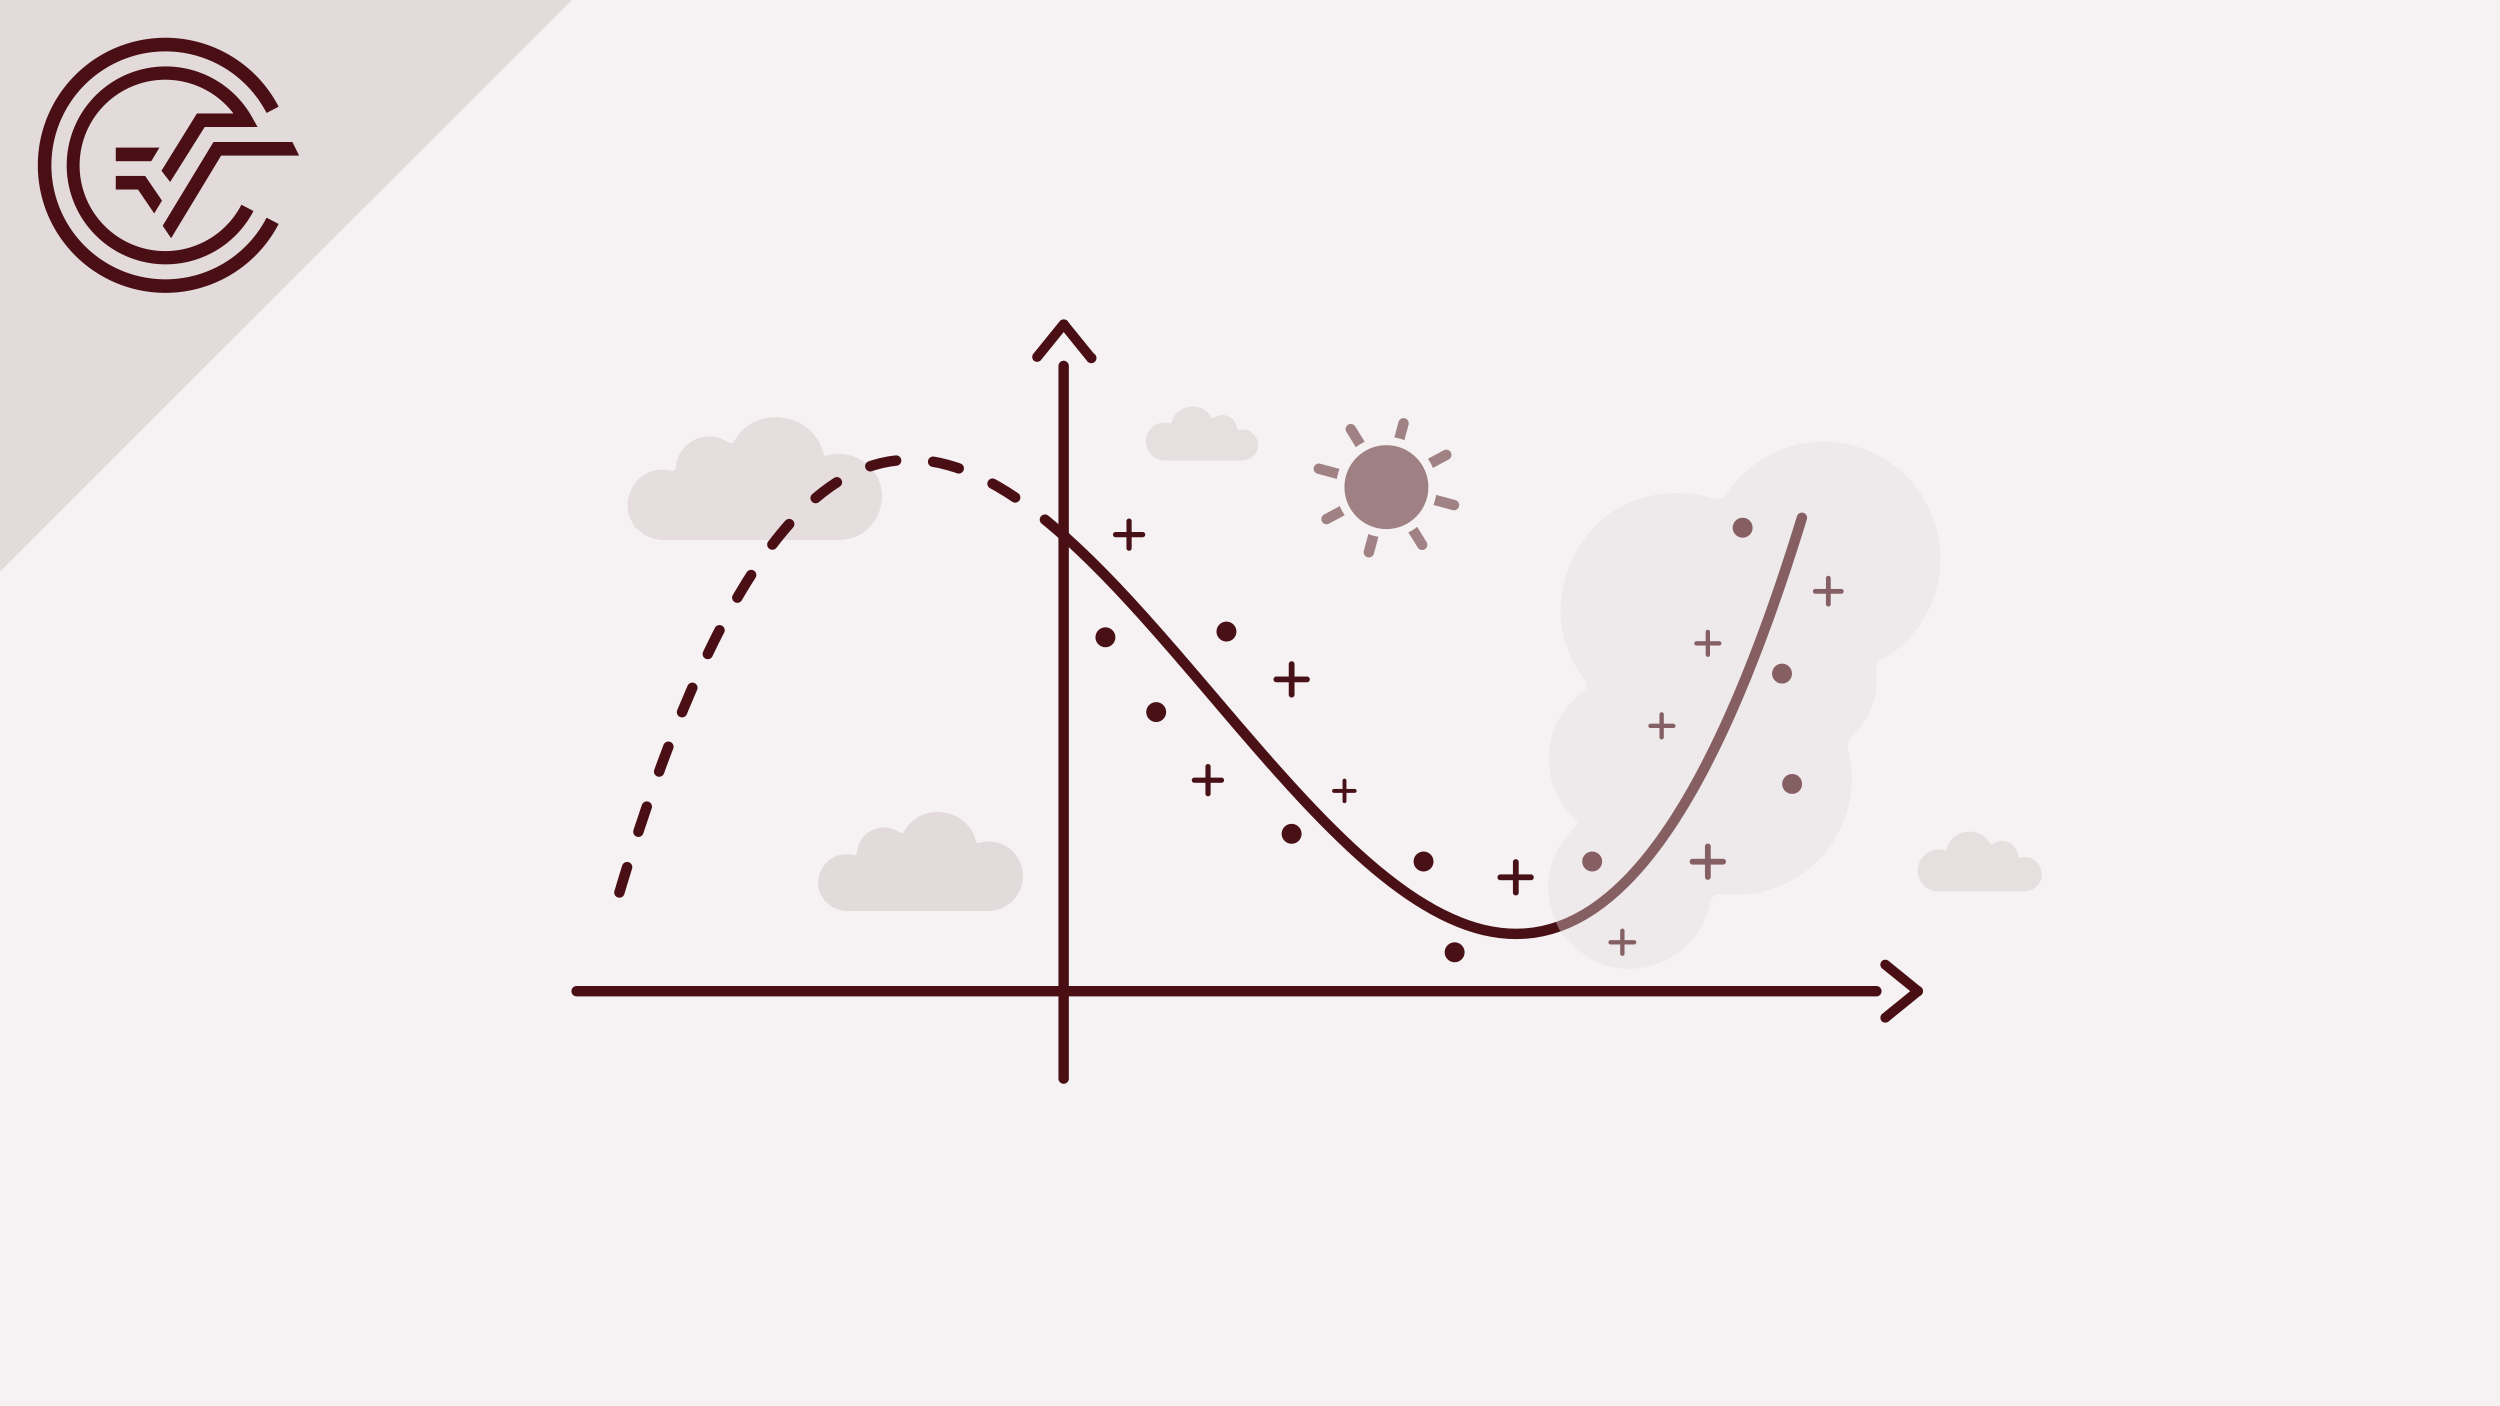 <svg xmlns="http://www.w3.org/2000/svg" viewBox="0 0 480 270"><defs><style>.cls-1{fill:#f6f2f3;}.cls-14,.cls-2,.cls-8,.cls-9{fill:#e3dadb;}.cls-3{fill:#4a0f15;}.cls-12,.cls-13,.cls-4,.cls-5{fill:none;stroke-miterlimit:10;}.cls-13,.cls-4{stroke:#4a0f15;}.cls-13,.cls-4,.cls-5{stroke-linecap:round;stroke-width:2px;}.cls-5{stroke:#491016;}.cls-11,.cls-6{fill:#491016;}.cls-7{fill:#481117;}.cls-8{opacity:0.82;}.cls-9{opacity:0.86;}.cls-10,.cls-11{opacity:0.5;}.cls-12{stroke:#f6f2f3;stroke-width:1.6px;}.cls-13{stroke-dasharray:5.09 7.13;}.cls-14{opacity:0.39;}</style></defs><title>Regresion Crashkurs Thumbnails Element 4 4.Kubische Regression</title><g id="Ebene_2" data-name="Ebene 2"><g id="Ebene_1-2" data-name="Ebene 1"><rect class="cls-1" width="480" height="270"/><polygon class="cls-2" points="109.77 0 0 0 0 109.67 109.77 0"/><path class="cls-3" d="M31.75,53.63A21.88,21.88,0,1,1,51.18,21.69l2.32-1.21A24.49,24.49,0,1,0,53.5,43l-2.32-1.21A21.82,21.82,0,0,1,31.75,53.63"/><polygon class="cls-3" points="31.23 43.35 32.85 45.74 42.46 29.87 57.43 29.87 56.14 27.26 40.99 27.26 31.23 43.35"/><polygon class="cls-3" points="22.23 36.39 26.49 36.39 29.61 40.98 31.1 38.52 27.87 33.78 22.23 33.78 22.23 36.39"/><path class="cls-3" d="M39.3,24.39H49.46l-1.09-1.94a19,19,0,1,0,.3,18.06l-2.32-1.2a16.45,16.45,0,1,1-1.54-17.53h-7L31,32.79l1.67,2.15Z"/><polygon class="cls-3" points="30.62 28.34 22.23 28.34 22.23 30.95 29.04 30.95 30.62 28.34"/><polygon class="cls-2" points="109.77 0 0 0 0 109.67 109.77 0"/><path class="cls-3" d="M31.75,53.63A21.88,21.88,0,1,1,51.18,21.69l2.32-1.21A24.49,24.49,0,1,0,53.5,43l-2.32-1.21A21.82,21.82,0,0,1,31.75,53.63"/><polygon class="cls-3" points="31.23 43.35 32.85 45.74 42.46 29.87 57.43 29.87 56.14 27.26 40.99 27.26 31.23 43.35"/><polygon class="cls-3" points="22.23 36.39 26.49 36.39 29.61 40.98 31.1 38.52 27.87 33.78 22.23 33.78 22.23 36.39"/><path class="cls-3" d="M39.3,24.39H49.46l-1.09-1.94a19,19,0,1,0,.3,18.06l-2.32-1.2a16.45,16.45,0,1,1-1.54-17.53h-7L31,32.79l1.67,2.15Z"/><polygon class="cls-3" points="30.62 28.34 22.23 28.34 22.23 30.95 29.04 30.95 30.62 28.34"/><path class="cls-3" d="M368.93,189.63c-2.08-1.71-4.19-3.39-6.27-5.1a1,1,0,0,0-1.36,0,1,1,0,0,0,0,1.36c2.09,1.7,4.2,3.39,6.28,5.09a1,1,0,0,0,1.35,0,1,1,0,0,0,0-1.35Z"/><path class="cls-3" d="M367.58,189.63c-2.08,1.71-4.19,3.39-6.28,5.1a1,1,0,0,0,0,1.35,1,1,0,0,0,1.36,0c2.08-1.71,4.19-3.39,6.27-5.1a1,1,0,0,0,0-1.35,1,1,0,0,0-1.35,0Z"/><path class="cls-3" d="M203.55,61.58c-1.71,2.09-3.39,4.19-5.1,6.28a1,1,0,0,0,0,1.35,1,1,0,0,0,1.35,0c1.71-2.08,3.39-4.19,5.1-6.28a1,1,0,0,0,0-1.35,1,1,0,0,0-1.35,0Z"/><path class="cls-3" d="M203.55,62.93c1.71,2.09,3.39,4.2,5.09,6.28A1,1,0,1,0,210,67.86c-1.71-2.09-3.39-4.19-5.1-6.28a1,1,0,0,0-1.35,1.35Z"/><line class="cls-4" x1="360.26" y1="190.31" x2="110.71" y2="190.31"/><line class="cls-4" x1="204.22" y1="70.26" x2="204.22" y2="207.09"/><polyline class="cls-5" points="345.97 99.42 345.56 100.73 345.16 102.02 344.76 103.3 344.36 104.56 343.96 105.82 343.55 107.06 343.15 108.29 342.75 109.5 342.35 110.71 341.95 111.9 341.55 113.08 341.14 114.25 340.74 115.4 340.34 116.55 339.94 117.68 339.54 118.8 339.13 119.9 338.73 121 338.33 122.08 337.93 123.15 337.53 124.21 337.12 125.26 336.72 126.3 336.32 127.32 335.92 128.34 335.52 129.34 335.12 130.33 334.71 131.31 334.31 132.27 333.91 133.23 333.51 134.17 333.11 135.11 332.7 136.03 332.3 136.94 331.9 137.84 331.5 138.73 331.1 139.61 330.69 140.47 330.29 141.33 329.89 142.17 329.09 143.83 328.28 145.44 327.48 147.02 326.68 148.54 325.87 150.03 325.07 151.48 324.26 152.88 323.46 154.24 322.66 155.56 321.85 156.85 321.05 158.09 320.24 159.29 319.44 160.45 318.64 161.58 317.83 162.66 317.03 163.71 316.23 164.72 315.42 165.7 314.62 166.63 313.81 167.53 313.01 168.4 312.21 169.22 310.6 170.77 308.99 172.18 307.38 173.45 305.78 174.59 304.17 175.6 302.56 176.48 300.95 177.24 299.35 177.87 297.74 178.38 296.13 178.78 294.52 179.07 292.92 179.24 291.31 179.31 289.7 179.27 288.09 179.13 286.49 178.89 284.88 178.56 283.27 178.13 281.66 177.61 280.06 177 278.45 176.31 276.84 175.54 275.23 174.69 273.63 173.76 272.02 172.77 270.41 171.7 268.8 170.56 267.19 169.36 265.59 168.1 263.98 166.78 262.37 165.4 260.76 163.97 259.16 162.49 257.55 160.96 255.94 159.39 254.33 157.78 252.73 156.13 251.92 155.29 251.12 154.44 250.31 153.59 249.51 152.72 248.71 151.85 247.9 150.98 247.1 150.09 246.3 149.2 245.49 148.31 244.69 147.4 243.88 146.5 243.08 145.58 242.28 144.67 241.47 143.74 240.67 142.82 239.87 141.89 239.06 140.96 238.26 140.03 237.45 139.09 236.65 138.15 235.85 137.21 235.04 136.27 234.24 135.32 233.44 134.38 232.63 133.44 231.83 132.49 231.02 131.55 230.22 130.61 229.42 129.67 228.61 128.73 227.81 127.79 227 126.86 226.2 125.92 225.4 124.99 224.59 124.07 223.79 123.15 222.99 122.23 222.18 121.31 221.38 120.41 220.57 119.5 219.77 118.6 218.97 117.71 218.16 116.83 217.36 115.94 216.56 115.07 215.75 114.21 214.95 113.35 214.15 112.5 213.34 111.66 212.54 110.83 210.93 109.19 209.32 107.59 207.71 106.04 206.11 104.53 204.5 103.07"/><path class="cls-6" d="M307.61,165.42a1.91,1.91,0,1,0-1.91,1.9A1.9,1.9,0,0,0,307.61,165.42Z"/><path class="cls-6" d="M275.23,165.42a1.91,1.91,0,1,0-1.9,1.9A1.9,1.9,0,0,0,275.23,165.42Z"/><path class="cls-6" d="M223.9,136.73a1.91,1.91,0,1,0-1.91,1.9A1.92,1.92,0,0,0,223.9,136.73Z"/><path class="cls-6" d="M281.2,182.84a1.91,1.91,0,1,0-1.9,1.91A1.9,1.9,0,0,0,281.2,182.84Z"/><path class="cls-6" d="M237.39,121.27a1.91,1.91,0,1,0-1.91,1.9A1.9,1.9,0,0,0,237.39,121.27Z"/><path class="cls-6" d="M214.15,122.36a1.91,1.91,0,1,0-1.91,1.91A1.9,1.9,0,0,0,214.15,122.36Z"/><path class="cls-6" d="M336.5,101.33a1.91,1.91,0,1,0-1.91,1.9A1.9,1.9,0,0,0,336.5,101.33Z"/><path class="cls-6" d="M249.9,160.07A1.91,1.91,0,1,0,248,162,1.9,1.9,0,0,0,249.9,160.07Z"/><path class="cls-6" d="M346,150.52a1.91,1.91,0,1,0-1.91,1.91A1.91,1.91,0,0,0,346,150.52Z"/><path class="cls-6" d="M344.06,129.33a1.91,1.91,0,1,0-1.91,1.91A1.9,1.9,0,0,0,344.06,129.33Z"/><path class="cls-7" d="M257.77,149.82v3.92a.38.38,0,0,0,.75,0v-.15a.38.38,0,0,0-.75,0v.3a.38.38,0,0,0,.75,0v-.3a.38.38,0,0,0-.75,0v.15a.38.38,0,0,0,.75,0v-3.92a.38.38,0,0,0-.75,0Z"/><path class="cls-7" d="M256.11,152.23H260a.38.38,0,0,0,0-.75h-.15a.38.38,0,0,0,0,.75h.3a.38.38,0,0,0,0-.75h-.3a.38.38,0,0,0,0,.75H260a.38.38,0,0,0,0-.75h-3.92a.38.38,0,0,0,0,.75Z"/><path class="cls-7" d="M247.44,127.43v5.77a.56.56,0,0,0,1.11,0V133a.56.56,0,0,0-1.11,0v.44a.56.56,0,0,0,1.11,0V133a.56.56,0,0,0-1.11,0v.22a.56.56,0,0,0,1.11,0v-5.77a.56.56,0,0,0-1.11,0Z"/><path class="cls-7" d="M245,131h5.77a.56.56,0,0,0,0-1.11h-.22a.56.56,0,0,0,0,1.11H251a.56.56,0,0,0,0-1.11h-.44a.56.56,0,0,0,0,1.11h.22a.56.56,0,0,0,0-1.11H245a.56.56,0,0,0,0,1.11Z"/><path class="cls-7" d="M231.44,147.21v5a.49.49,0,0,0,1,0V152a.49.49,0,0,0-1,0v.39a.49.49,0,0,0,1,0V152a.49.49,0,0,0-1,0v.19a.49.49,0,0,0,1,0v-5a.49.49,0,0,0-1,0Z"/><path class="cls-7" d="M229.32,150.3h5a.49.49,0,0,0,0-1h-.19a.49.49,0,0,0,0,1h.39a.49.49,0,0,0,0-1h-.39a.49.49,0,0,0,0,1h.19a.49.49,0,0,0,0-1h-5a.49.49,0,0,0,0,1Z"/><path class="cls-7" d="M216.28,100.06v5a.48.48,0,0,0,1,0v-.19a.48.48,0,0,0-1,0v.38a.48.48,0,0,0,1,0v-.38a.48.48,0,0,0-1,0v.19a.48.48,0,0,0,1,0v-5a.48.48,0,0,0-1,0Z"/><path class="cls-7" d="M214.15,103.15h5a.49.49,0,0,0,0-1H219a.49.49,0,0,0,0,1h.39a.49.49,0,0,0,0-1H219a.49.49,0,0,0,0,1h.19a.49.49,0,0,0,0-1h-5a.49.49,0,0,0,0,1Z"/><path class="cls-7" d="M311.08,178.66V183a.42.42,0,0,0,.83,0v-.17a.42.42,0,0,0-.83,0v.34a.42.42,0,0,0,.83,0v-.34a.42.42,0,0,0-.83,0V183a.42.42,0,0,0,.83,0v-4.35a.42.42,0,0,0-.83,0Z"/><path class="cls-7" d="M309.24,181.34h4.35a.42.42,0,0,0,0-.84h-.17a.42.42,0,0,0,0,.84h.33a.42.42,0,0,0,0-.84h-.33a.42.42,0,0,0,0,.84h.17a.42.42,0,0,0,0-.84h-4.35a.42.42,0,0,0,0,.84Z"/><path class="cls-7" d="M290.48,165.42v5.77a.56.56,0,0,0,1.11,0V171a.56.56,0,0,0-1.11,0v.44a.56.56,0,0,0,1.11,0V171a.56.56,0,0,0-1.11,0v.22a.56.56,0,0,0,1.11,0v-5.77a.56.56,0,0,0-1.11,0Z"/><path class="cls-7" d="M288,169h5.77a.56.56,0,0,0,0-1.11h-.22a.56.56,0,0,0,0,1.11H294a.56.56,0,0,0,0-1.11h-.44a.56.56,0,0,0,0,1.11h.22a.56.56,0,0,0,0-1.11H288a.56.56,0,0,0,0,1.11Z"/><path class="cls-7" d="M327.35,162.42v5.77a.56.56,0,0,0,1.11,0V168a.56.56,0,0,0-1.11,0v.44a.56.56,0,0,0,1.11,0V168a.56.56,0,0,0-1.11,0v.22a.56.56,0,0,0,1.11,0v-5.77a.56.56,0,0,0-1.11,0Z"/><path class="cls-7" d="M324.9,166h5.78a.56.56,0,0,0,0-1.11h-.23a.56.56,0,0,0,0,1.11h.45a.56.56,0,0,0,0-1.11h-.45a.56.56,0,0,0,0,1.11h.23a.56.56,0,0,0,0-1.11H324.9a.56.56,0,0,0,0,1.11Z"/><path class="cls-7" d="M327.49,121.27v4.34a.42.42,0,0,0,.83,0v-.17a.42.42,0,0,0-.83,0v.33a.42.42,0,0,0,.83,0v-.33a.42.42,0,0,0-.83,0v.17a.42.42,0,0,0,.83,0v-4.34a.42.42,0,0,0-.83,0Z"/><path class="cls-7" d="M325.65,123.94H330a.42.42,0,0,0,0-.83h-.17a.42.42,0,0,0,0,.83h.33a.42.42,0,0,0,0-.83h-.33a.42.42,0,0,0,0,.83H330a.42.42,0,0,0,0-.83h-4.34a.42.42,0,0,0,0,.83Z"/><path class="cls-7" d="M318.62,137.11v4.34a.42.42,0,0,0,.83,0v-.17a.42.42,0,0,0-.83,0v.34a.42.42,0,0,0,.83,0v-.34a.42.42,0,0,0-.83,0v.17a.42.42,0,0,0,.83,0v-4.34a.42.42,0,0,0-.83,0Z"/><path class="cls-7" d="M316.79,139.78h4.33a.42.42,0,0,0,0-.83H321a.42.42,0,0,0,0,.83h.34a.42.42,0,0,0,0-.83H321a.42.42,0,0,0,0,.83h.17a.42.42,0,0,0,0-.83h-4.33a.42.42,0,0,0,0,.83Z"/><path class="cls-7" d="M350.58,111.05v4.79a.46.46,0,0,0,.92,0v-.18a.46.46,0,0,0-.92,0V116a.46.46,0,0,0,.92,0v-.37a.46.46,0,0,0-.92,0v.18a.46.46,0,0,0,.92,0v-4.79a.46.46,0,0,0-.92,0Z"/><path class="cls-7" d="M348.54,114h4.8a.46.46,0,0,0,0-.92h-.18a.46.46,0,0,0,0,.92h.37a.46.46,0,0,0,0-.92h-.37a.46.46,0,0,0,0,.92h.18a.46.46,0,0,0,0-.92h-4.8a.46.46,0,0,0,0,.92Z"/><path class="cls-2" d="M157.33,171.25a5.82,5.82,0,0,1,.75-4.88,5.27,5.27,0,0,1,5.58-2.24c.69.12.82,0,.9-.66a5.19,5.19,0,0,1,8-3.75c.57.34.77.31,1.12-.24a7.18,7.18,0,0,1,7.46-3.47,7.29,7.29,0,0,1,6.17,5.19c.12.35.08.8.72.62a6.9,6.9,0,0,1,6.19,1.37,2.48,2.48,0,0,0,.19.26,6.7,6.7,0,0,1-5,11.46h-26.5a6.29,6.29,0,0,1-3.15-.81c-.56-.31-.89-.93-1.52-1.13v0c0-.17,0-.36-.22-.44h0a1.83,1.83,0,0,0-.44-.85h0Z"/><path class="cls-8" d="M391.87,168.94a3.5,3.5,0,0,0-.45-2.95,3.19,3.19,0,0,0-3.37-1.35c-.42.07-.49,0-.54-.4a3.14,3.14,0,0,0-4.82-2.27c-.34.21-.47.19-.68-.14a4.34,4.34,0,0,0-4.5-2.1,4.42,4.42,0,0,0-3.73,3.14c-.07.21,0,.48-.44.37a4.13,4.13,0,0,0-3.73.83,1,1,0,0,1-.12.16,4,4,0,0,0,3,6.92h16a3.85,3.85,0,0,0,1.91-.49c.34-.19.53-.56.92-.68h0c0-.1,0-.22.14-.26h0a1.1,1.1,0,0,1,.27-.51h0Z"/><path class="cls-8" d="M241.42,86.42a3.16,3.16,0,0,0-.41-2.67A2.9,2.9,0,0,0,238,82.52c-.37.07-.44,0-.49-.36a2.84,2.84,0,0,0-4.37-2c-.31.18-.42.17-.61-.13a4,4,0,0,0-4.08-1.91A4,4,0,0,0,225,80.92c-.07.19-.05.44-.4.34a3.73,3.73,0,0,0-3.38.75,1.71,1.71,0,0,1-.11.14,3.67,3.67,0,0,0,2.75,6.27h14.51a3.48,3.48,0,0,0,1.73-.44c.3-.17.48-.51.83-.62h0c0-.09,0-.19.12-.24h0a1,1,0,0,1,.25-.47h0Z"/><path class="cls-9" d="M120.8,99.15a7.19,7.19,0,0,1,.92-6.06,6.56,6.56,0,0,1,6.93-2.77c.85.14,1,0,1.12-.82a6.44,6.44,0,0,1,9.9-4.66c.7.43,1,.39,1.39-.29a8.92,8.92,0,0,1,9.26-4.32A9.06,9.06,0,0,1,158,86.68c.16.43.11,1,.9.77,2.86-.83,5.37,0,7.68,1.7a2.62,2.62,0,0,0,.23.32,8,8,0,0,1,1.72,9.37c-1.5,3.33-4.31,4.85-8,4.85H127.65a7.89,7.89,0,0,1-3.91-1c-.69-.39-1.1-1.15-1.88-1.4v0c0-.22,0-.45-.27-.55h0a2.1,2.1,0,0,0-.55-1h0Z"/><g class="cls-10"><line class="cls-5" x1="266.2" y1="93.49" x2="273.05" y2="104.6"/><line class="cls-5" x1="266.2" y1="93.49" x2="279.17" y2="96.98"/><line class="cls-5" x1="266.2" y1="93.49" x2="277.69" y2="87.33"/><line class="cls-5" x1="262.82" y1="106.03" x2="269.48" y2="81.28"/><line class="cls-5" x1="266.2" y1="93.49" x2="259.35" y2="82.39"/><line class="cls-5" x1="266.2" y1="93.49" x2="253.22" y2="90"/><line class="cls-5" x1="266.2" y1="93.49" x2="254.7" y2="99.66"/></g><circle class="cls-1" cx="266.19" cy="93.53" r="8.27"/><circle class="cls-11" cx="266.21" cy="93.53" r="8.27"/><circle class="cls-12" cx="266.19" cy="93.53" r="8.86"/><polyline class="cls-13" points="204.5 103.07 202.89 101.66 201.28 100.3 199.68 99 198.07 97.76 196.46 96.58 194.85 95.47 193.25 94.43 191.64 93.46 190.03 92.56 188.42 91.74 186.82 91 185.21 90.33 183.6 89.76 181.99 89.28 180.38 88.88 178.78 88.58 177.17 88.38 175.56 88.28 173.96 88.28 172.35 88.39 170.74 88.6 169.13 88.93 167.53 89.37 165.92 89.93 164.31 90.61 162.7 91.41 161.09 92.33 159.49 93.39 157.88 94.58 156.27 95.9 154.66 97.36 153.06 98.96 152.25 99.82 151.45 100.71 150.65 101.63 149.84 102.6 149.04 103.6 148.23 104.64 147.43 105.71 146.63 106.83 145.82 107.98 145.02 109.17 144.22 110.4 143.41 111.67 142.61 112.99 141.8 114.34 141 115.73 140.2 117.17 139.39 118.64 138.59 120.16 137.78 121.72 136.98 123.32 136.18 124.97 135.78 125.81 135.37 126.66 134.97 127.52 134.57 128.39 134.17 129.27 133.77 130.17 133.36 131.07 132.96 131.99 132.56 132.92 132.16 133.86 131.76 134.81 131.35 135.77 130.95 136.74 130.55 137.72 130.15 138.72 129.75 139.73 129.34 140.75 128.94 141.78 128.54 142.82 128.14 143.87 127.74 144.94 127.33 146.02 126.93 147.1 126.53 148.21 126.13 149.32 125.73 150.44 125.33 151.58 124.92 152.73 124.52 153.89 124.12 155.06 123.72 156.25 123.32 157.45 122.91 158.66 122.51 159.88 122.11 161.12 121.71 162.36 121.31 163.62 120.91 164.89 120.5 166.18 120.1 167.48 119.7 168.79 119.3 170.11 118.9 171.44 118.49 172.79 118.09 174.15 117.69 175.53 117.29 176.91"/><path class="cls-14" d="M299.5,178.69c-3.59-7.2-3-13.84,2.77-19.68,1-1,.51-1.52-.19-2.2a14.61,14.61,0,0,1-4.37-8c-1.17-6.32.85-11.51,5.77-15.54,1.28-1,1.52-1.7.48-3.16-5.95-8.27-5.77-18.08.34-26.77,5-7.15,15-10.42,24.12-7.79a2.55,2.55,0,0,0,3.42-1.25c2.74-4.07,6.75-6.57,11.21-8.41l.8-.36,0,0a1.63,1.63,0,0,0,1.39-.36l0,0a3.6,3.6,0,0,0,1,0c9.53-2,20.83,3.65,24.76,13.87a22.29,22.29,0,0,1-9.54,27.52,2.21,2.21,0,0,0-1.19,2.42,14.92,14.92,0,0,1-4.55,12.23,2.79,2.79,0,0,0-.83,3,22.27,22.27,0,0,1-24,27.46c-1.65-.14-2.19.18-2.56,1.9-2.5,11.45-15.92,15.74-24.08,9.74A22.65,22.65,0,0,1,299.5,178.69Z"/></g></g></svg>